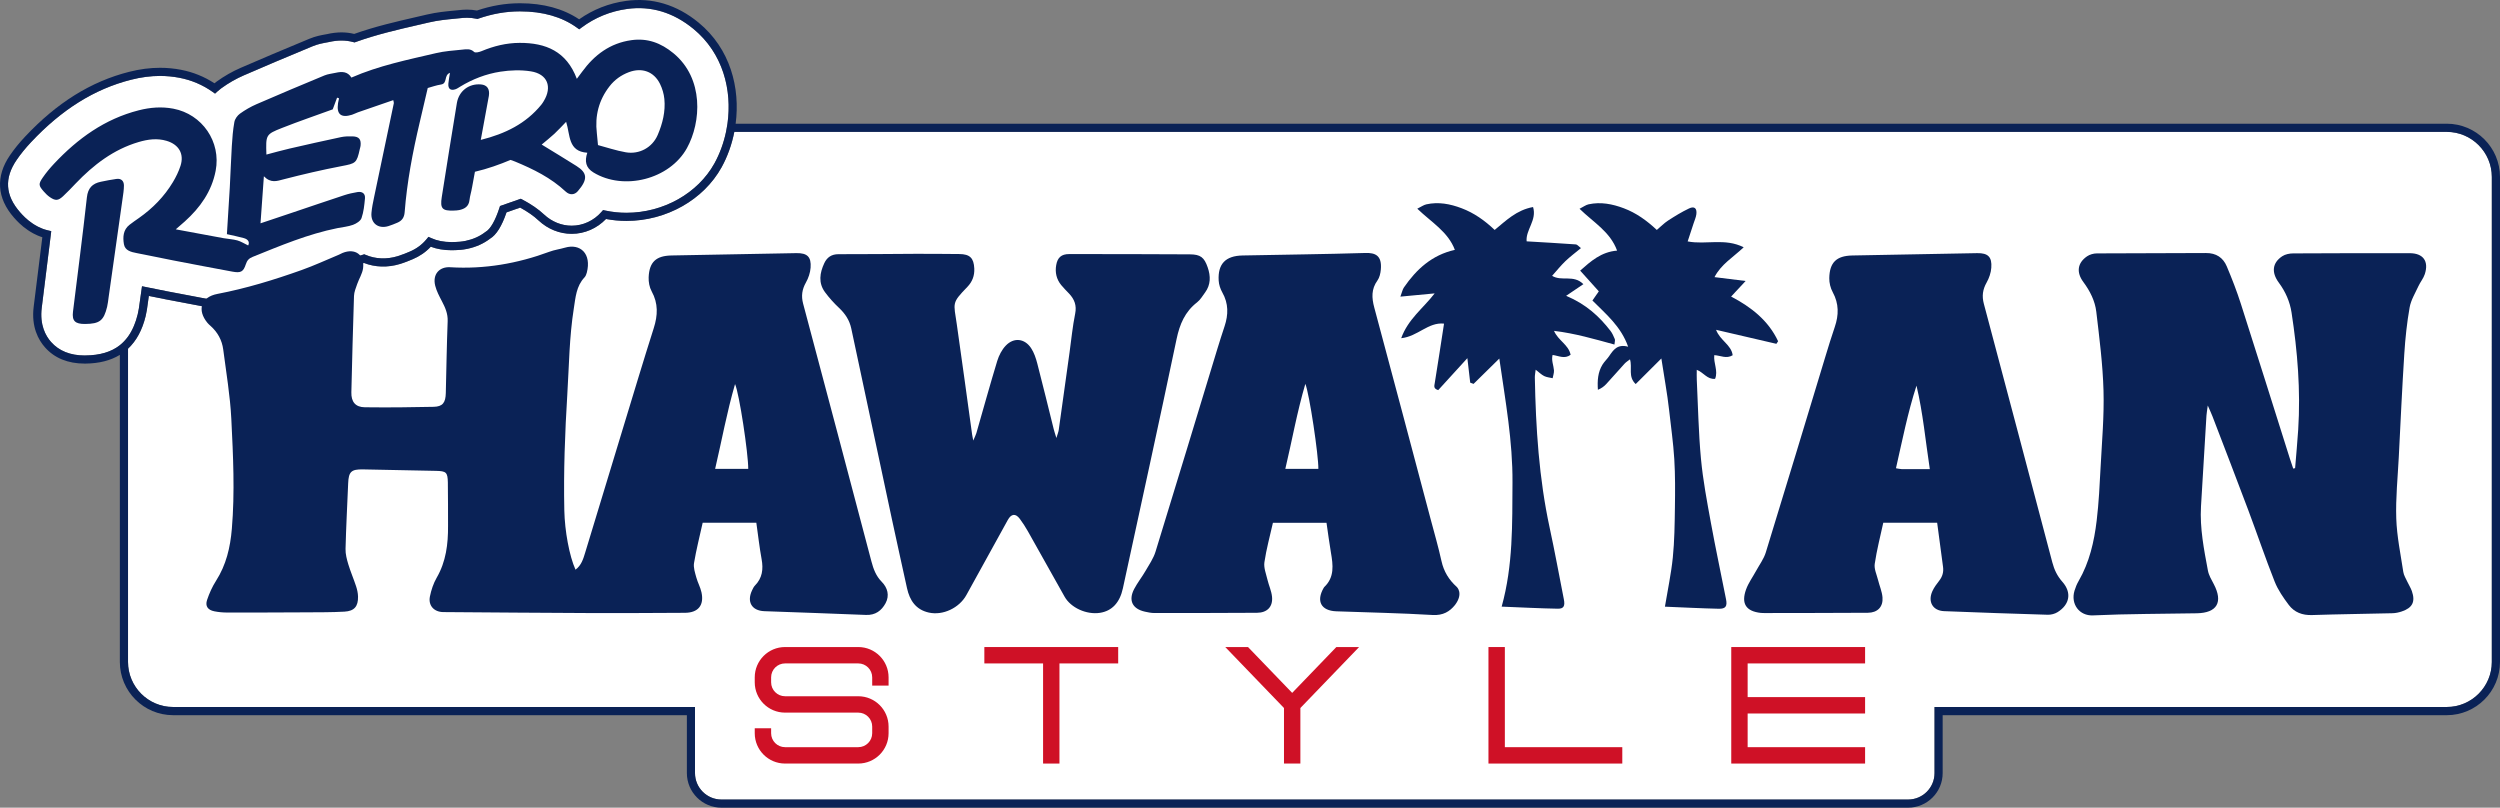 <?xml version="1.0" encoding="UTF-8"?><svg id="_イヤー_2" xmlns="http://www.w3.org/2000/svg" viewBox="0 0 367.727 118.801"><rect x="0" y="0" width="367.727" height="118.801" fill="#808080" stroke="none"/><defs><style>.cls-1{fill:#fff;}.cls-2{fill:#cf1126;}.cls-3{fill:#0a2256;}</style></defs><g id="_イヤー_1-2"><g><path class="cls-1" d="M366.522,97.366c0,3.654-2.973,6.626-6.627,6.626h-75.343v9.726c0,2.143-1.744,3.887-3.887,3.887H106.115c-2.143,0-3.887-1.744-3.887-3.887v-9.726H25.458c-3.654,0-6.627-2.973-6.627-6.626V51.29c1.227-1.149,2.094-2.745,2.59-4.787,.158-.648,.229-1.206,.287-1.655l.185-1.319c.816,.167,1.633,.335,2.45,.493,3.345,.648,6.126,1.175,8.753,1.66,.682,.126,1.263,.185,1.826,.185,1.185,0,4.097-.324,5.906-3.28,3.687-1.491,6.777-2.68,9.964-3.321,.14-.028,.281-.051,.422-.074l.072-.012c.587-.096,1.375-.224,2.244-.503,1.629,.64,3.502,.702,5.295,.154,.73-.223,1.357-.486,1.861-.697,1.048-.439,1.946-1.058,2.675-1.844,.905,.343,1.928,.516,3.047,.516,.181,0,.373-.004,.62-.014,.392-.015,.986-.039,1.704-.189,1.28-.269,2.408-.773,3.354-1.501,.92-.548,1.732-1.847,2.416-3.863l2.006-.703c1.103,.601,1.989,1.22,2.705,1.89,1.356,1.269,3.089,1.968,4.878,1.968,1.891,0,3.712-.791,5.047-2.183,.981,.188,1.991,.283,3.01,.283,5.851,0,11.344-3.1,13.993-7.897,.86-1.556,1.499-3.329,1.868-5.198h251.885c3.654,0,6.627,2.973,6.627,6.627V97.366Z"/><path class="cls-1" d="M23.55,11.17c-1.39,0-2.789,.183-4.275,.561-5.377,1.364-10.186,4.367-14.703,9.178-.826,.88-1.517,1.73-2.112,2.598-1.855,2.702-1.692,5.227,.495,7.719,.38,.433,.981,1.073,1.802,1.625,.308,.208,1.128,.76,2.259,1.026l.522,.123-.064,.532c-.229,1.878-.464,3.75-.694,5.592-.216,1.721-.432,3.442-.643,5.164-.307,2.514,.575,4.112,1.37,5.01,1.169,1.321,2.837,1.991,4.955,1.991l.116-.001c4.245-.042,6.686-1.97,7.682-6.066,.142-.584,.209-1.105,.262-1.524l.366-2.591,1.159,.235c.841,.173,1.682,.345,2.524,.508,3.342,.647,6.12,1.174,8.743,1.659,.609,.113,1.12,.165,1.609,.165,1.243,0,3.543-.372,4.977-2.861l.103-.178,.191-.077c3.828-1.55,7.021-2.789,10.363-3.46,.154-.031,.312-.056,.468-.082l.071-.011c.593-.096,1.404-.228,2.261-.525l.219-.076,.213,.091c1.422,.611,3.085,.686,4.688,.197,.673-.205,1.268-.455,1.747-.656,1.012-.424,1.855-1.043,2.508-1.838l.292-.356,.419,.191c.846,.386,1.844,.581,2.966,.581,.167,0,.345-.004,.572-.013,.353-.014,.886-.035,1.506-.165,1.114-.234,2.089-.671,2.896-1.299l.071-.047c.681-.389,1.412-1.664,2.003-3.498l.091-.282,3.058-1.071,.231,.122c1.305,.689,2.349,1.408,3.192,2.197,1.134,1.061,2.576,1.646,4.062,1.646,1.66,0,3.258-.741,4.385-2.033l.232-.266,.344,.074c1.003,.216,2.045,.326,3.096,.326,5.423,0,10.505-2.857,12.947-7.28,3.172-5.743,3.161-14.627-3.103-19.777h0c-2.947-2.422-6.25-3.412-9.746-2.928-2.467,.342-4.719,1.263-6.696,2.737l-.351,.262-.356-.256c-2.195-1.582-5.003-2.385-8.345-2.385h-.091c-2.013,.008-3.983,.355-6.021,1.061l-.159,.055-.164-.035c-.439-.095-.9-.143-1.37-.143-.437,0-.807,.041-1.053,.068l-.75,.074c-1.157,.11-2.466,.234-3.816,.551-.532,.125-1.067,.248-1.601,.371-2.981,.687-6.063,1.397-9.147,2.503l-.178,.064-.182-.05c-1.101-.302-2.263-.309-3.601-.005-.083,.019-.168,.034-.253,.049l-.074,.013c-.506,.091-1.267,.227-2.083,.565-3.912,1.622-7.116,2.978-10.082,4.267-1.141,.495-2.247,1.127-3.288,1.878-.207,.149-.408,.313-.597,.487l-.355,.326-.393-.278c-1.455-1.026-3.095-1.719-4.874-2.058-.921-.176-1.868-.265-2.815-.265Z"/><g><path class="cls-3" d="M216.254,56.282c-.128-1.1-.256-2.2-.418-3.599-1.537,1.685-2.937,3.22-4.288,4.701-.726-.224-.58-.606-.509-1.039,.471-2.896,.909-5.798,1.365-8.743-2.342-.247-3.856,1.894-6.302,2.145,1.018-2.818,3.227-4.388,4.924-6.591-1.733,.164-3.242,.306-5.042,.476,.243-.649,.312-1.05,.521-1.353,1.841-2.672,4.12-4.771,7.491-5.526-1.002-2.664-3.432-4.041-5.527-6.055,.568-.279,.931-.551,1.335-.641,1.782-.394,3.499-.065,5.178,.571,1.826,.691,3.388,1.786,4.869,3.195,1.665-1.365,3.212-2.93,5.648-3.369,.596,1.927-1.108,3.36-.946,5.046,2.417,.144,4.833,.279,7.246,.451,.206,.015,.394,.28,.743,.545-.824,.683-1.601,1.256-2.29,1.919-.689,.663-1.29,1.418-1.951,2.158,1.432,.872,3.138-.234,4.6,1.225l-2.538,1.712c2.965,1.257,4.882,3.039,6.516,5.148,.279,.361,.468,.8,.646,1.225,.066,.158-.02,.38-.055,.795-2.955-.808-5.804-1.643-8.888-2.011,.612,1.431,2.141,2.028,2.441,3.52-.88,.656-1.725,.155-2.651,.022-.209,.809,.15,1.528,.202,2.265,.026,.379-.124,.771-.195,1.157-.418-.099-.868-.132-1.244-.316-.4-.196-.73-.535-1.253-.937-.055,.497-.129,.827-.122,1.155,.14,7.425,.609,14.815,2.183,22.103,.755,3.494,1.395,7.013,2.086,10.521,.191,.968-.009,1.392-.888,1.377-2.674-.047-5.346-.19-8.26-.305,1.699-6.121,1.549-12.176,1.592-18.233,.043-6.056-1.03-11.959-1.938-18.256-1.414,1.391-2.602,2.558-3.789,3.726l-.49-.181Z"/><path class="cls-3" d="M244.368,52.731c-1.435,1.431-2.583,2.575-3.772,3.76-1.173-1.102-.461-2.407-.84-3.637-.289,.228-.573,.395-.786,.627-.912,.994-1.792,2.016-2.706,3.008-.319,.346-.702,.634-1.228,.846-.09-1.347-.008-2.595,.684-3.713,.271-.438,.667-.797,.959-1.224,.62-.907,1.209-1.834,2.806-1.4-1.062-2.998-3.243-4.774-5.254-6.795l.94-1.348c-.878-.976-1.772-1.971-2.742-3.049,1.552-1.366,3.071-2.751,5.431-2.943-1.018-2.782-3.461-4.138-5.523-6.152,.564-.287,.923-.569,1.324-.656,1.782-.388,3.495-.055,5.178,.577,1.828,.687,3.375,1.799,4.863,3.191,.567-.48,1.068-.999,1.657-1.381,.995-.646,2.014-1.272,3.083-1.78,.786-.373,1.184-.029,1.078,.842-.055,.453-.258,.889-.401,1.33-.285,.877-.575,1.753-.879,2.678,2.715,.522,5.465-.537,8.242,.863-1.581,1.494-3.321,2.498-4.296,4.389,1.476,.183,2.828,.351,4.579,.568-.857,.921-1.461,1.569-2.133,2.291,2.977,1.558,5.493,3.536,6.911,6.572l-.253,.379c-2.88-.669-5.759-1.338-8.873-2.062,.608,1.606,2.245,2.196,2.443,3.741-.927,.565-1.772,.042-2.705-.015-.138,1.169,.6,2.322,.118,3.487-1.174,.104-1.66-.925-2.695-1.328,0,.57-.018,1.013,.003,1.455,.188,3.886,.255,7.783,.617,11.652,.294,3.142,.887,6.261,1.454,9.371,.688,3.772,1.495,7.521,2.234,11.283,.201,1.022-.062,1.408-1.081,1.385-2.582-.057-5.163-.194-7.91-.305,.412-2.499,.92-4.855,1.161-7.239,.244-2.422,.273-4.87,.308-7.308,.035-2.386,.053-4.779-.092-7.158-.148-2.43-.502-4.848-.769-7.271-.264-2.403-.719-4.771-1.133-7.53Z"/></g><g><polygon class="cls-2" points="164.475 95.174 144.789 95.174 144.789 97.584 153.427 97.584 153.427 112.312 155.837 112.312 155.837 97.584 164.475 97.584 164.475 95.174"/><polygon class="cls-2" points="221.349 109.903 221.349 95.174 218.939 95.174 218.939 109.903 218.939 112.312 221.349 112.312 238.625 112.312 238.625 109.903 221.349 109.903"/><polygon class="cls-2" points="274.338 97.584 274.338 95.174 257.062 95.174 254.652 95.174 254.652 97.584 254.652 102.538 254.652 104.948 254.652 109.903 254.652 112.312 257.062 112.312 274.338 112.312 274.338 109.903 257.062 109.903 257.062 104.948 274.338 104.948 274.338 102.538 257.062 102.538 257.062 97.584 274.338 97.584"/><path class="cls-2" d="M130.702,100.848v-1.215c0-2.463-1.997-4.459-4.46-4.459h-10.767c-2.463,0-4.46,1.997-4.46,4.459v.728c0,2.463,1.997,4.459,4.46,4.459h10.767v0c1.132,0,2.05,.918,2.05,2.05h0v.982h-0c0,1.132-.918,2.05-2.05,2.05v0h-10.767v-0c-1.132,0-2.05-.918-2.05-2.05h-0v-.728h-2.41v.728c0,2.463,1.997,4.46,4.46,4.46h10.767c2.463,0,4.46-1.997,4.46-4.46v-.982c0-2.463-1.997-4.459-4.46-4.459h-10.767v-0c-1.132,0-2.05-.918-2.05-2.05h-0v-.728h0c0-1.132,.918-2.05,2.05-2.05v-0h10.767v0c1.132,0,2.05,.918,2.05,2.05h0v1.215h2.41Z"/><polygon class="cls-2" points="199.911 95.174 196.565 95.174 190.068 101.918 183.571 95.174 180.225 95.174 188.863 104.141 188.863 112.312 191.273 112.312 191.273 104.141 199.911 95.174"/></g><g><path class="cls-3" d="M12.529,47.653c-1.484,.015-1.959-.448-1.793-1.804,.686-5.603,1.425-11.199,2.044-16.809,.153-1.387,.812-2.048,2.062-2.307,.758-.157,1.52-.307,2.286-.414,.715-.1,1.102,.31,1.101,.978-.001,.667-.118,1.337-.211,2.002-.677,4.816-1.361,9.631-2.044,14.446-.065,.461-.107,.928-.217,1.379-.496,2.044-1.1,2.508-3.228,2.529Z"/><path class="cls-3" d="M99.05,7.824c-1.839-1.512-3.813-2.244-6.168-1.918-3.133,.434-5.443,2.159-7.259,4.65-.228,.312-.463,.62-.776,1.038-1.514-4.046-4.57-5.302-8.418-5.287-1.955,.008-3.796,.464-5.588,1.212-.339,.141-.922,.289-1.096,.123-.553-.526-1.164-.4-1.759-.34-1.289,.13-2.596,.218-3.851,.513-4.178,.981-8.398,1.829-12.447,3.597-.55-.905-1.395-.911-2.296-.707-.555,.126-1.142,.174-1.66,.389-3.347,1.387-6.687,2.792-10.009,4.236-.852,.37-1.674,.846-2.427,1.388-.381,.274-.74,.776-.822,1.227-.213,1.169-.303,2.365-.377,3.555-.124,2.02-.184,4.043-.296,6.064-.126,2.272-.279,4.543-.425,6.88,.905,.208,1.713,.362,2.503,.584,.661,.186,.863,.617,.626,1.077-.585-.279-1.069-.595-1.601-.743-.644-.18-1.33-.2-1.993-.321-2.276-.414-4.549-.842-7.058-1.308,.572-.498,.959-.824,1.334-1.162,2.251-2.03,3.946-4.403,4.533-7.443,.826-4.276-1.973-8.33-6.221-9.141-1.733-.331-3.412-.188-5.082,.236-5.001,1.269-8.993,4.16-12.464,7.858-.602,.641-1.173,1.324-1.67,2.049-.649,.946-.606,1.171,.157,2.04,.271,.309,.569,.611,.908,.839,.811,.546,1.204,.524,1.925-.139,.648-.597,1.249-1.244,1.859-1.88,2.619-2.737,5.555-4.998,9.251-6.094,1.356-.402,2.735-.595,4.135-.175,1.796,.538,2.604,1.926,2.031,3.681-.271,.829-.662,1.637-1.113,2.386-1.274,2.12-2.973,3.857-4.996,5.278-.467,.328-.94,.65-1.389,1.001-.951,.743-.993,1.825-.825,2.844,.157,.952,1.048,1.159,1.897,1.321,1.781,.338,3.553,.725,5.333,1.069,2.899,.561,5.8,1.115,8.704,1.651,1.25,.231,1.633,.052,2.003-1.093,.182-.563,.463-.855,.988-1.068,4.085-1.65,8.148-3.363,12.496-4.237,.762-.153,1.556-.216,2.276-.482,.488-.18,1.105-.562,1.255-.996,.316-.913,.414-1.914,.505-2.888,.067-.721-.403-1.05-1.094-.937-.661,.108-1.324,.254-1.961,.464-2.557,.841-5.103,1.713-7.653,2.571-1.492,.502-2.985,1.002-4.657,1.563,.168-2.349,.321-4.483,.496-6.921,1.036,1.066,1.936,.697,2.928,.441,2.807-.724,5.634-1.386,8.48-1.931,2.102-.403,2.243-.417,2.707-2.533,.033-.152,.089-.301,.106-.454,.105-.957-.22-1.365-1.177-1.391-.568-.015-1.153-.007-1.706,.111-2.531,.537-5.055,1.105-7.576,1.686-1.128,.26-2.243,.579-3.391,.879-.091-2.914-.112-2.965,2.325-3.927,2.454-.969,4.954-1.821,7.434-2.725,.213-.573,.425-1.146,.637-1.72l.293,.103c-.051,.237-.116,.473-.152,.713-.246,1.632,.438,2.203,2.046,1.702,.296-.092,.57-.252,.864-.354,1.704-.593,3.412-1.178,5.213-1.798,.051,.256,.102,.358,.084,.445-.967,4.615-1.943,9.229-2.907,13.845-.159,.76-.319,1.526-.385,2.298-.131,1.524,1.007,2.395,2.492,1.942,.445-.136,.878-.317,1.308-.497,.679-.285,1.022-.757,1.083-1.541,.346-4.461,1.182-8.843,2.208-13.192,.39-1.651,.773-3.305,1.188-5.083,.566-.153,1.248-.405,1.952-.513,1.002-.153,.38-1.365,1.318-1.722-.092,.606-.197,1.097-.236,1.592-.061,.762,.329,1.068,1.039,.828,.241-.081,.458-.238,.679-.373,1.837-1.123,3.835-1.891,5.939-2.215,1.466-.226,3.023-.28,4.482-.047,2.447,.39,3.175,2.28,1.882,4.394-.108,.177-.219,.355-.35,.515-2.277,2.789-5.297,4.27-8.903,5.175l.994-5.413c.075-.358,.145-.718,.198-1.079,.152-1.037-.294-1.589-1.156-1.666-1.775-.159-3.259,.956-3.554,2.743-.758,4.605-1.496,9.214-2.221,13.825-.267,1.695,.075,2.05,1.786,1.984,.259-.01,.522-.019,.774-.071,.821-.172,1.422-.542,1.523-1.497,.064-.604,.272-1.201,.361-1.799l.004,.002,.43-2.342c1.852-.426,3.675-1.085,5.24-1.745,.219,.069,.438,.15,.66,.242,2.695,1.117,5.283,2.39,7.443,4.412,.582,.545,1.289,.526,1.791-.054,1.525-1.762,1.389-2.702-.195-3.703-1.679-1.061-3.382-2.084-5.12-3.152,.612-.516,1.262-1.024,1.864-1.583,.576-.533,1.103-1.119,1.733-1.764,.622,1.948,.249,4.362,3.114,4.548-.419,1.257-.224,2.212,.897,2.898,4.458,2.726,11.218,1.02,13.758-3.579,2.104-3.81,2.526-10.246-1.989-13.957Zm-2.311,12.032c-.793,1.848-2.708,2.893-4.701,2.543-1.41-.247-2.782-.714-4.08-1.059-.072-.765-.11-1.269-.169-1.771-.301-2.539,.287-4.841,1.859-6.866,.746-.961,1.702-1.654,2.851-2.086,1.915-.721,3.68-.105,4.583,1.723,.336,.681,.566,1.462,.64,2.217,.179,1.844-.262,3.621-.982,5.299Z"/></g><g><path class="cls-3" d="M111.251,76.885h-7.893c-.442,1.998-.941,3.95-1.273,5.93-.112,.669,.147,1.424,.333,2.113,.202,.748,.601,1.447,.763,2.2,.414,1.913-.492,3.002-2.446,3.011-4.624,.022-9.248,.055-13.872,.037-7.219-.028-14.438-.092-21.656-.144-1.361-.01-2.243-.96-1.97-2.297,.195-.953,.515-1.927,.999-2.764,1.373-2.374,1.683-4.944,1.667-7.605-.013-2.129,.011-4.258-.028-6.386-.028-1.508-.239-1.687-1.738-1.719-3.583-.077-7.166-.154-10.75-.217-1.726-.03-2.104,.346-2.175,2.049-.133,3.215-.304,6.429-.386,9.646-.019,.754,.187,1.536,.408,2.269,.329,1.09,.787,2.14,1.142,3.223,.16,.487,.276,1.01,.287,1.52,.032,1.444-.545,2.137-1.994,2.217-1.864,.104-3.734,.093-5.602,.103-3.895,.022-7.79,.034-11.685,.029-.619-.001-1.246-.061-1.853-.181-.96-.189-1.377-.763-1.07-1.674,.329-.974,.761-1.942,1.314-2.807,1.495-2.342,2.095-4.885,2.328-7.64,.457-5.405,.19-10.796-.077-16.182-.169-3.41-.753-6.801-1.189-10.196-.178-1.384-.825-2.556-1.877-3.491-.155-.138-.313-.277-.444-.437-1.56-1.889-.959-3.793,1.452-4.255,4.241-.812,8.349-2.071,12.402-3.516,1.851-.66,3.642-1.49,5.458-2.246,.191-.079,.369-.19,.56-.268,1.848-.75,3.279,.273,3.017,2.258-.105,.793-.591,1.531-.861,2.309-.2,.575-.453,1.17-.473,1.762-.158,4.722-.271,9.446-.387,14.169-.034,1.393,.59,2.184,1.975,2.201,3.376,.041,6.754,.014,10.129-.066,1.333-.032,1.754-.613,1.787-2.017,.085-3.529,.141-7.059,.274-10.586,.042-1.107-.365-2.009-.85-2.936-.382-.729-.781-1.479-.981-2.268-.434-1.718,.65-2.819,2.188-2.725,5.039,.309,9.914-.534,14.642-2.29,.724-.269,1.508-.37,2.253-.588,2.254-.658,3.941,.88,3.213,3.677-.064,.246-.169,.515-.339,.695-1.218,1.3-1.311,2.929-1.574,4.585-.662,4.171-.693,8.371-.951,12.565-.35,5.704-.563,11.405-.443,17.118,.064,3.037,.74,6.717,1.646,8.723,.863-.639,1.14-1.579,1.42-2.498,1.877-6.152,3.736-12.31,5.61-18.462,1.481-4.861,2.941-9.729,4.48-14.571,.596-1.875,.677-3.623-.306-5.405-.33-.598-.474-1.388-.445-2.079,.095-2.23,1.087-3.154,3.345-3.201,6.128-.129,12.257-.238,18.385-.344,1.598-.028,2.208,.545,2.091,2.142-.055,.742-.318,1.524-.686,2.176-.574,1.018-.716,1.986-.412,3.123,3.368,12.628,6.711,25.263,10.043,37.901,.296,1.122,.669,2.143,1.518,3.003,.865,.877,1.175,2.022,.563,3.151-.591,1.091-1.495,1.782-2.887,1.722-4.981-.213-9.964-.36-14.946-.551-1.87-.072-2.617-1.394-1.786-3.104,.113-.232,.227-.483,.404-.663,1.091-1.107,1.252-2.407,.983-3.88-.316-1.728-.51-3.479-.778-5.372Zm-1.192-7.917c.009-2.257-1.316-11.072-1.94-12.475-1.222,4.213-1.951,8.301-2.93,12.475h4.87Z"/><path class="cls-3" d="M337.589,68.863c.153-1.885,.334-3.769,.455-5.657,.368-5.779-.1-11.516-.977-17.224-.246-1.603-.887-3.071-1.87-4.4-1.132-1.532-.95-2.936,.503-3.894,.437-.288,1.058-.412,1.597-.415,5.715-.034,11.431-.037,17.146-.031,1.982,.002,2.842,1.17,2.227,3.075-.203,.629-.665,1.169-.945,1.779-.471,1.027-1.098,2.041-1.29,3.125-.396,2.24-.637,4.518-.782,6.79-.324,5.076-.556,10.158-.814,15.238-.153,3.007-.47,6.021-.369,9.02,.089,2.628,.638,5.243,1.033,7.856,.075,.495,.373,.961,.588,1.43,.216,.47,.509,.911,.676,1.397,.538,1.561,.086,2.461-1.493,2.988-.433,.145-.901,.248-1.356,.259-3.947,.099-7.895,.141-11.841,.27-1.42,.046-2.599-.4-3.419-1.491-.8-1.064-1.588-2.2-2.074-3.426-1.375-3.469-2.567-7.01-3.879-10.504-1.732-4.613-3.508-9.209-5.271-13.811-.161-.421-.358-.829-.689-1.59-.098,.733-.172,1.107-.195,1.485-.273,4.456-.547,8.912-.804,13.369-.184,3.193,.437,6.309,1.017,9.419,.129,.692,.521,1.347,.858,1.985,1.403,2.662,.504,4.245-2.487,4.302-5.09,.097-10.185,.071-15.268,.31-1.997,.094-3.323-1.653-2.724-3.637,.149-.493,.351-.983,.609-1.428,1.591-2.749,2.28-5.779,2.651-8.873,.315-2.622,.442-5.27,.58-7.91,.196-3.731,.531-7.471,.426-11.197-.108-3.88-.606-7.754-1.061-11.616-.189-1.602-.923-3.052-1.908-4.38-1.069-1.443-.846-2.822,.551-3.776,.396-.27,.952-.425,1.436-.428,5.352-.037,10.704-.016,16.055-.054,1.493-.011,2.514,.672,3.061,1.968,.764,1.81,1.477,3.651,2.076,5.521,2.423,7.556,4.793,15.129,7.185,22.695,.161,.51,.338,1.016,.508,1.523l.278-.065Z"/><path class="cls-3" d="M143.153,64.807c.24-.567,.382-.825,.462-1.101,1.019-3.538,1.996-7.09,3.068-10.612,.248-.814,.681-1.66,1.264-2.265,1.184-1.23,2.764-1.054,3.713,.372,.445,.669,.713,1.49,.919,2.28,.836,3.212,1.614,6.439,2.418,9.659,.081,.324,.192,.641,.388,1.286,.181-.608,.304-.885,.344-1.173,.537-3.802,1.062-7.606,1.591-11.409,.264-1.901,.444-3.819,.825-5.696,.248-1.224-.102-2.128-.897-2.968-.392-.415-.803-.815-1.162-1.258-.694-.856-.916-1.854-.729-2.93,.195-1.12,.767-1.621,1.901-1.621,5.919,.001,11.838,.005,17.757,.04,1.567,.009,2.115,.442,2.623,1.911,.445,1.286,.466,2.553-.388,3.708-.368,.498-.694,1.069-1.17,1.439-1.787,1.387-2.558,3.214-3.018,5.408-2.562,12.237-5.251,24.448-7.898,36.668-.455,2.102-1.611,3.328-3.376,3.597-1.984,.301-4.281-.746-5.198-2.379-1.804-3.213-3.597-6.433-5.41-9.64-.356-.629-.751-1.242-1.185-1.82-.619-.825-1.252-.738-1.758,.182-2.027,3.682-4.061,7.359-6.091,11.04-1.043,1.891-3.435,3.039-5.513,2.581-1.914-.422-2.826-1.785-3.221-3.594-.741-3.396-1.502-6.788-2.229-10.187-1.998-9.335-3.985-18.672-5.97-28.009-.259-1.216-.891-2.175-1.794-3.022-.75-.703-1.45-1.481-2.062-2.307-1.015-1.37-.781-2.849-.112-4.278,.399-.851,1.057-1.324,2.093-1.32,3.791,.015,7.582-.042,11.373-.055,2.128-.007,4.257,.015,6.385,.032,1.571,.012,2.141,.59,2.212,2.137,.049,1.054-.297,1.946-1.012,2.688-2.353,2.441-2.029,2.265-1.556,5.547,.777,5.394,1.502,10.796,2.251,16.195,.025,.182,.067,.361,.163,.872Z"/><path class="cls-3" d="M284.942,76.89h-7.929c-.436,2.018-.96,4.016-1.257,6.047-.111,.757,.296,1.596,.493,2.391,.21,.85,.58,1.681,.65,2.539,.114,1.396-.732,2.256-2.146,2.266-5.089,.034-10.178,.031-15.268,.041-.156,0-.312-0-.467-.017-2.186-.233-2.945-1.357-2.184-3.46,.347-.959,.977-1.815,1.47-2.721,.491-.902,1.135-1.758,1.431-2.721,2.96-9.611,5.86-19.241,8.782-28.864,.437-1.438,.878-2.877,1.364-4.299,.598-1.752,.62-3.425-.3-5.108-.332-.607-.523-1.378-.51-2.069,.044-2.313,1.056-3.285,3.377-3.334,6.125-.129,12.251-.238,18.377-.344,1.589-.027,2.2,.554,2.078,2.152-.056,.742-.321,1.523-.69,2.174-.575,1.018-.709,1.987-.406,3.122,3.377,12.674,6.728,25.354,10.072,38.036,.283,1.072,.718,2.002,1.475,2.854,1.403,1.581,1.1,3.338-.697,4.463-.407,.255-.964,.402-1.446,.388-5.085-.149-10.169-.329-15.252-.529-1.66-.065-2.428-1.375-1.724-2.936,.252-.559,.639-1.068,1.018-1.558,.475-.613,.655-1.27,.549-2.036-.291-2.103-.562-4.208-.863-6.477Zm-1.083-7.88c-.637-4.179-1.003-8.252-1.96-12.285-1.295,3.983-2.084,8.054-3.02,12.151,.357,.056,.606,.126,.855,.128,1.287,.011,2.574,.005,4.125,.005Z"/><path class="cls-3" d="M214.272,86.326c-1.153-1.038-1.906-2.261-2.245-3.804-.456-2.074-1.052-4.117-1.597-6.171-2.754-10.37-5.497-20.744-8.286-31.105-.386-1.436-.452-2.718,.465-3.99,.312-.432,.447-1.052,.497-1.601,.192-2.076-.811-2.49-2.278-2.445-6.019,.184-12.041,.244-18.062,.368-2.504,.051-3.651,1.241-3.511,3.689,.034,.598,.245,1.236,.542,1.76,.917,1.618,.891,3.258,.328,4.958-.375,1.132-.739,2.267-1.086,3.408-3.018,9.918-6.014,19.843-9.07,29.748-.312,1.011-.949,1.93-1.489,2.861-.52,.895-1.174,1.716-1.653,2.631-.88,1.681-.267,2.926,1.577,3.337,.452,.101,.917,.199,1.376,.199,5.037,.003,10.074-.002,15.11-.033,1.498-.009,2.355-.882,2.214-2.353-.083-.858-.477-1.681-.678-2.533-.199-.844-.563-1.739-.444-2.551,.285-1.936,.812-3.835,1.253-5.802h7.882c.225,1.537,.408,2.969,.651,4.391,.311,1.823,.551,3.613-.988,5.068-.037,.035-.06,.084-.086,.129-1.126,1.952-.368,3.352,1.867,3.433,4.72,.172,9.445,.259,14.158,.542,1.54,.092,2.523-.508,3.301-1.476,1.295-1.712,.255-2.657,.255-2.657Zm-25.212-17.362c.989-4.172,1.702-8.263,2.943-12.503,.604,1.472,1.95,10.576,1.915,12.503h-4.858Z"/></g><path class="cls-3" d="M359.895,18.197H108.207c.689-5.237-.761-11.018-5.455-14.876-3.208-2.637-6.838-3.72-10.669-3.189-2.524,.35-4.843,1.26-6.898,2.709-2.345-1.568-5.265-2.362-8.687-2.362h-.094c-2.098,.009-4.145,.36-6.254,1.073-.471-.091-.961-.137-1.457-.137-.503,0-.912,.045-1.177,.074l-.741,.073c-1.193,.113-2.545,.242-3.973,.577-.531,.125-1.063,.247-1.596,.37-2.959,.682-6.017,1.386-9.108,2.48-1.242-.306-2.537-.3-3.996,.03-.064,.015-.129,.026-.195,.037l-.08,.014c-.555,.099-1.393,.249-2.328,.637-3.918,1.624-7.128,2.983-10.101,4.275-1.218,.53-2.4,1.204-3.511,2.005-.117,.085-.232,.172-.345,.264-1.496-.981-3.16-1.651-4.952-1.992-.994-.19-2.017-.286-3.039-.286-1.49,0-2.985,.195-4.569,.597-5.605,1.422-10.603,4.536-15.281,9.519-.868,.925-1.596,1.821-2.226,2.74-2.147,3.128-1.945,6.304,.583,9.185,.424,.483,1.096,1.198,2.032,1.828,.31,.209,1.065,.718,2.135,1.056-.209,1.705-.421,3.403-.631,5.076-.216,1.722-.432,3.445-.643,5.168-.362,2.955,.704,4.866,1.661,5.947,1.406,1.589,3.375,2.394,5.853,2.394l.122-.001c1.998-.02,3.678-.452,5.041-1.282v45.166c0,4.319,3.513,7.832,7.832,7.832H101.033v8.521c0,2.803,2.28,5.082,5.082,5.082h174.551c2.803,0,5.082-2.28,5.082-5.082v-8.521h74.147c4.319,0,7.832-3.513,7.832-7.832V26.028c0-4.319-3.513-7.832-7.832-7.832ZM12.578,52.286l-.116,.001c-2.119,0-3.786-.67-4.955-1.991-.795-.898-1.677-2.496-1.37-5.01,.211-1.722,.426-3.443,.643-5.164,.231-1.841,.465-3.713,.694-5.592l.064-.532-.522-.123c-1.13-.266-1.95-.818-2.259-1.026-.821-.553-1.422-1.192-1.802-1.625-2.188-2.493-2.35-5.018-.495-7.719,.595-.868,1.286-1.718,2.112-2.598,4.516-4.811,9.325-7.814,14.703-9.178,1.486-.377,2.885-.561,4.275-.561,.948,0,1.895,.089,2.815,.265,1.78,.34,3.42,1.032,4.874,2.058l.393,.278,.355-.326c.189-.173,.39-.337,.597-.487,1.041-.751,2.147-1.383,3.288-1.878,2.966-1.29,6.17-2.646,10.082-4.267,.815-.338,1.577-.475,2.083-.565l.074-.013c.085-.015,.169-.03,.253-.049,1.337-.304,2.499-.297,3.601,.005l.182,.05,.178-.064c3.084-1.106,6.166-1.816,9.147-2.503,.535-.123,1.069-.246,1.601-.371,1.349-.317,2.658-.441,3.816-.551l.75-.074c.246-.027,.616-.068,1.053-.068,.47,0,.932,.048,1.37,.143l.164,.035,.159-.055c2.038-.706,4.008-1.053,6.021-1.061h.091c3.342,0,6.15,.802,8.345,2.385l.356,.256,.351-.262c1.977-1.474,4.23-2.395,6.696-2.737,3.496-.483,6.799,.507,9.746,2.928,4.387,3.607,5.704,9.044,5.012,13.952h0c-.057,.406-.128,.808-.212,1.205h0c-.351,1.658-.93,3.231-1.697,4.62-2.442,4.422-7.524,7.28-12.947,7.28-1.051,0-2.092-.109-3.096-.326l-.344-.074-.232,.266c-1.126,1.292-2.724,2.033-4.385,2.033-1.485,0-2.928-.585-4.062-1.646-.843-.789-1.887-1.508-3.192-2.197l-.231-.122-3.058,1.071-.091,.282c-.592,1.834-1.322,3.109-2.003,3.498l-.071,.047c-.807,.628-1.782,1.065-2.896,1.299-.621,.13-1.154,.151-1.506,.165-.227,.009-.405,.013-.572,.013-1.122,0-2.12-.196-2.966-.581l-.419-.191-.292,.356c-.652,.795-1.496,1.414-2.508,1.838-.479,.201-1.075,.451-1.747,.656-1.603,.489-3.266,.414-4.688-.197l-.213-.091-.219,.076c-.857,.297-1.669,.429-2.261,.525l-.071,.011c-.157,.025-.314,.051-.468,.082-3.342,.671-6.535,1.91-10.363,3.46l-.191,.077-.103,.178c-1.435,2.489-3.734,2.861-4.977,2.861-.489,0-1-.052-1.609-.165-2.623-.484-5.402-1.011-8.743-1.659-.842-.163-1.683-.335-2.524-.508l-1.159-.235-.366,2.591c-.054,.419-.12,.941-.262,1.524-.321,1.321-.795,2.413-1.429,3.293h0c-.16,.222-.333,.427-.514,.623-.032,.035-.064,.07-.097,.104-.188,.194-.383,.377-.594,.542h0c-1.264,.994-2.932,1.484-5.049,1.505Zm353.944,45.08c0,3.654-2.973,6.626-6.627,6.626h-75.343v9.726c0,2.143-1.744,3.887-3.887,3.887H106.115c-2.143,0-3.887-1.744-3.887-3.887v-9.726H25.458c-3.654,0-6.627-2.973-6.627-6.626V51.29c1.227-1.149,2.094-2.745,2.59-4.787,.158-.648,.229-1.206,.287-1.655l.185-1.319c.816,.167,1.633,.335,2.45,.493,3.345,.648,6.126,1.175,8.753,1.66,.682,.126,1.263,.185,1.826,.185,1.185,0,4.097-.324,5.906-3.28,3.687-1.491,6.777-2.68,9.964-3.321,.14-.028,.281-.051,.422-.074l.072-.012c.587-.096,1.375-.224,2.244-.503,1.629,.64,3.502,.702,5.295,.154,.73-.223,1.357-.486,1.861-.697,1.048-.439,1.946-1.058,2.675-1.844,.905,.343,1.928,.516,3.047,.516,.181,0,.373-.004,.62-.014,.392-.015,.986-.039,1.704-.189,1.28-.269,2.408-.773,3.354-1.501,.92-.548,1.732-1.847,2.416-3.863l2.006-.703c1.103,.601,1.989,1.22,2.705,1.89,1.356,1.269,3.089,1.968,4.878,1.968,1.891,0,3.712-.791,5.047-2.183,.981,.188,1.991,.283,3.01,.283,5.851,0,11.344-3.1,13.993-7.897,.86-1.556,1.499-3.329,1.868-5.198h251.885c3.654,0,6.627,2.973,6.627,6.627V97.366Z"/></g></g></svg>